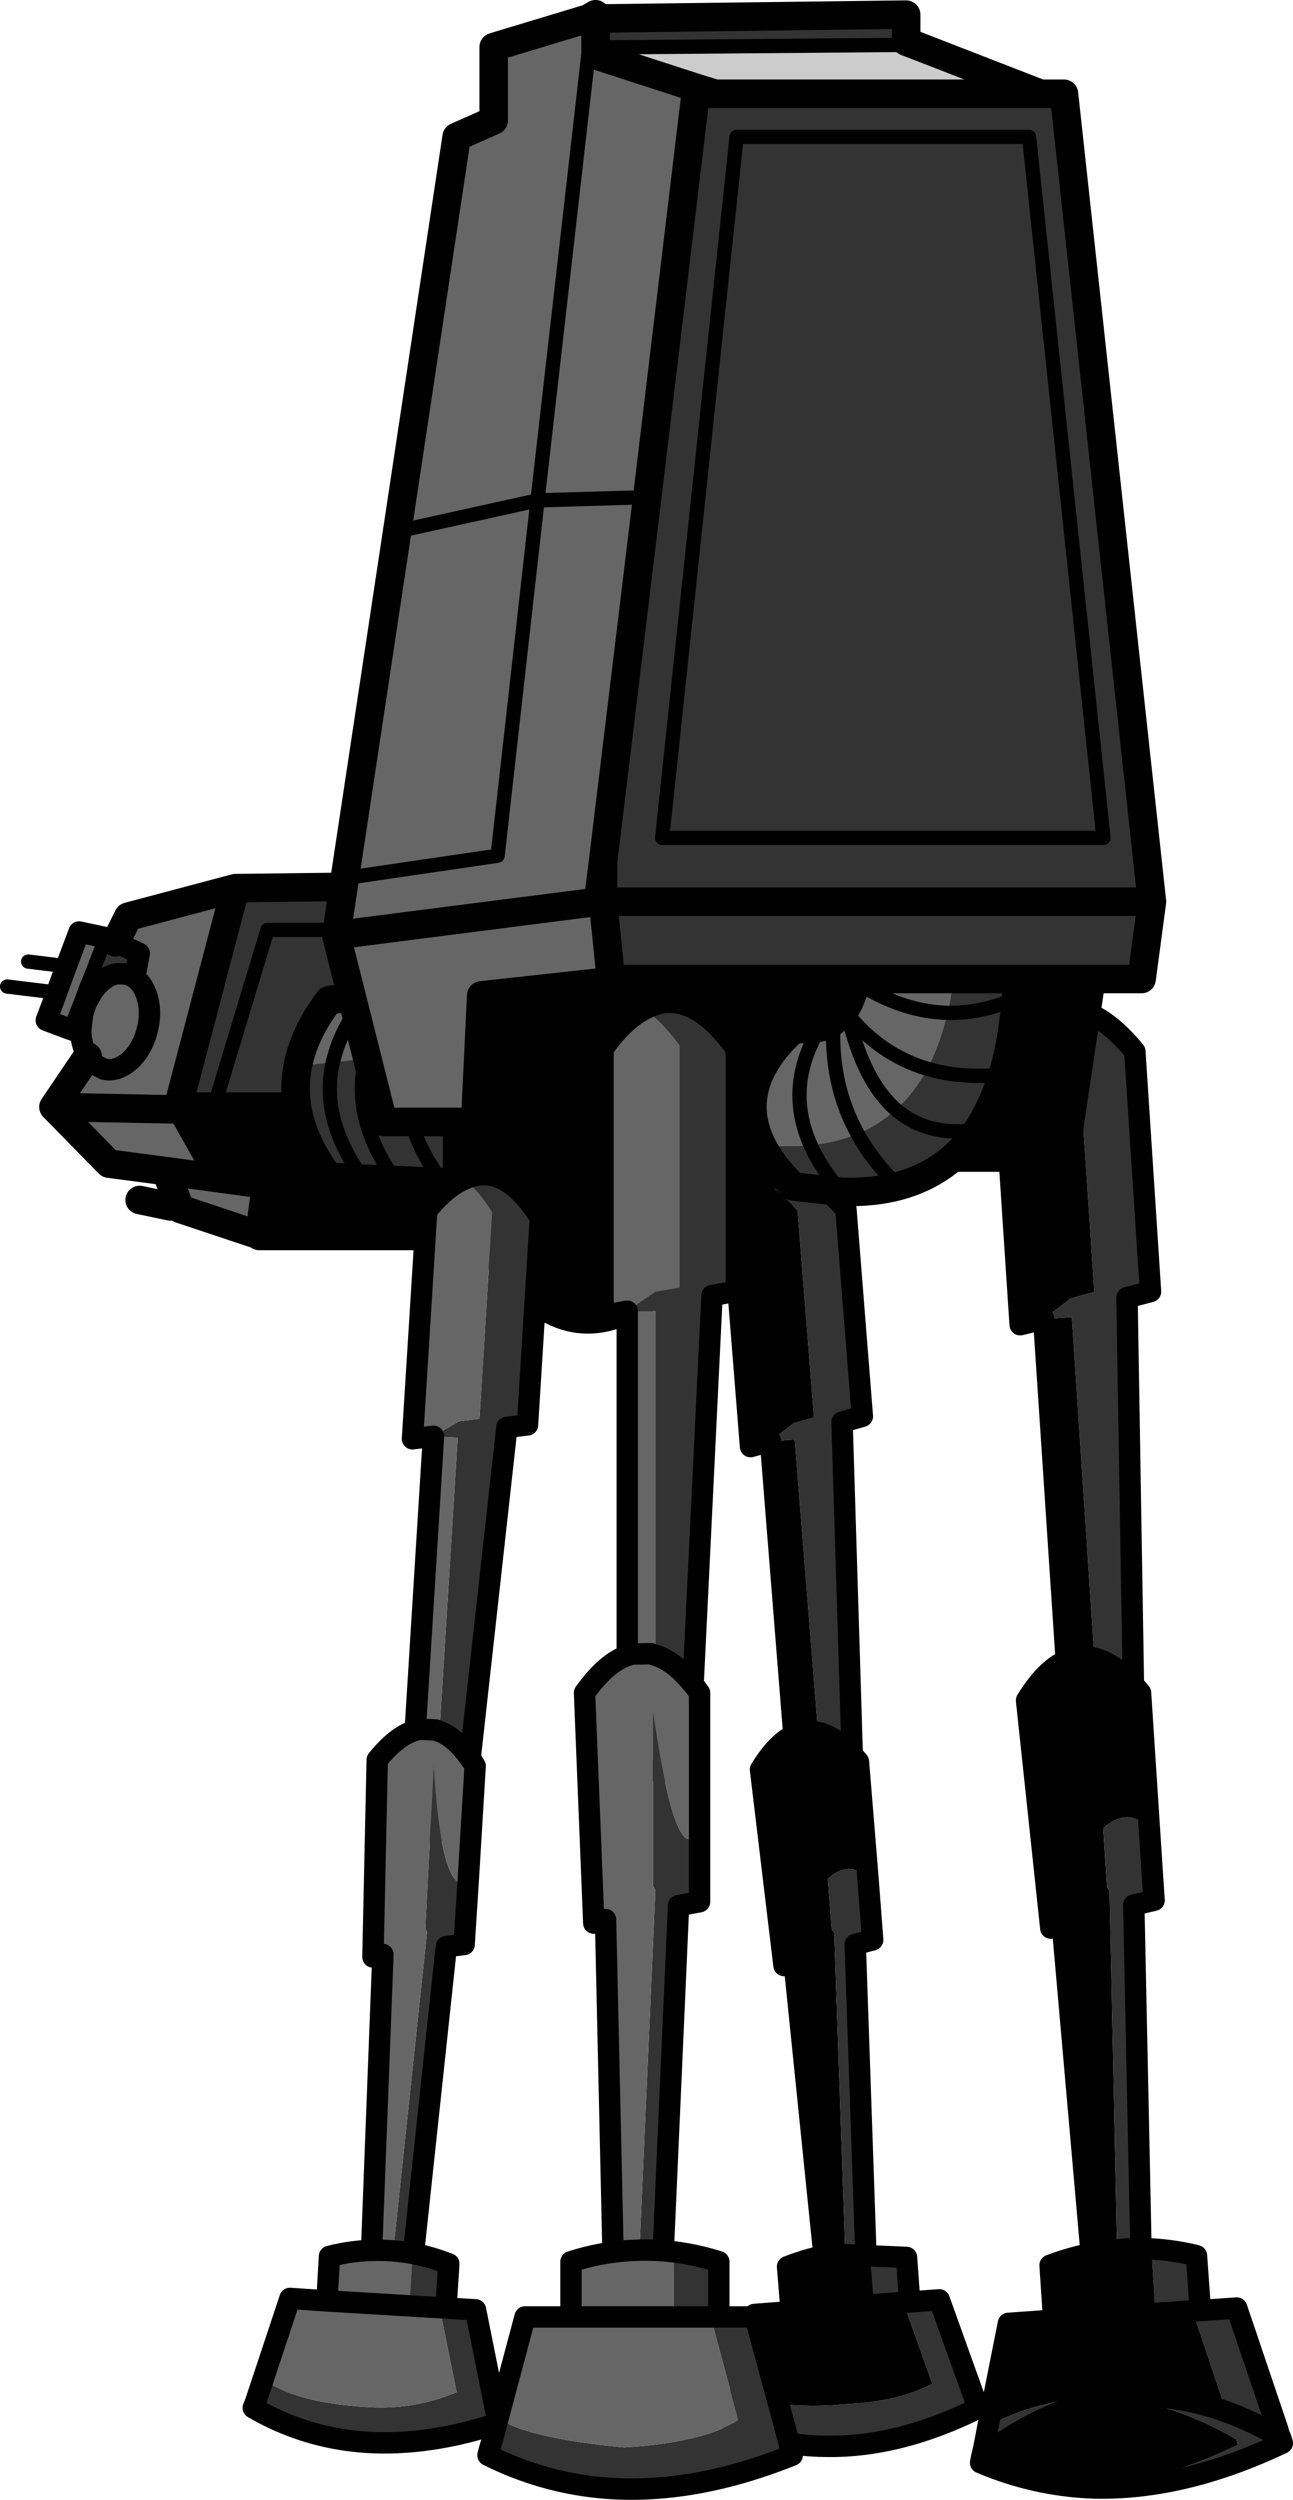 <?xml version="1.0" encoding="UTF-8" standalone="no"?>
<svg xmlns:xlink="http://www.w3.org/1999/xlink" height="350.7px" width="181.5px" xmlns="http://www.w3.org/2000/svg">
  <g transform="matrix(1.0, 0.0, 0.0, 1.0, 49.9, 55.05)">
    <path d="M-13.5 118.25 L-24.6 114.55 -26.6 109.25 -34.6 108.2 -42.4 100.25 -37.6 93.15 -38.05 92.2 Q-38.5 91.05 -38.55 89.85 L-38.55 89.3 -38.3 87.25 -38.3 87.2 -37.8 85.65 -36.8 83.9 -36.1 83.05 -35.8 82.8 Q-34.65 81.7 -33.4 81.55 L-32.15 81.6 Q-31.55 81.75 -31.0 82.15 L-30.35 78.7 -33.7 77.15 -31.9 73.55 -16.85 69.55 -16.7 69.55 -16.85 69.55 -24.8 99.8 -24.85 100.2 -24.6 100.2 -18.9 110.3 -12.55 111.15 -13.5 118.25 M-40.05 89.35 L-43.4 88.1 -41.95 84.2 -40.6 80.5 -38.8 75.7 -35.05 76.5 -37.35 82.45 -37.65 83.1 -38.5 85.4 -39.0 86.65 -40.05 89.35 M-37.6 93.15 L-36.65 94.25 -35.3 94.95 Q-33.45 95.35 -31.6 93.7 -29.85 92.05 -29.2 89.35 -28.55 86.6 -29.4 84.35 -30.0 82.8 -31.0 82.15 -30.0 82.8 -29.4 84.35 -28.55 86.6 -29.2 89.35 -29.85 92.05 -31.6 93.7 -33.45 95.35 -35.3 94.95 L-36.65 94.25 -37.6 93.15 M-42.4 100.25 L-24.9 100.6 -24.85 100.2 -24.9 100.6 -42.4 100.25 M-26.6 109.25 L-18.9 110.3 -26.6 109.25" fill="#666666" fill-rule="evenodd" stroke="none"/>
    <path d="M17.85 76.35 L17.95 76.7 23.85 99.85 23.5 100.4 23.15 100.2 18.4 100.2 12.75 75.4 -12.35 75.4 -19.85 100.2 -12.35 75.4 12.75 75.4 18.4 100.2 -19.85 100.2 -24.6 100.2 -24.8 99.8 -16.85 69.55 -16.7 69.55 16.2 69.15 17.85 76.35 M-38.55 89.85 L-40.05 89.35 -39.0 86.65 -38.5 85.4 -37.65 83.1 -37.35 82.45 -35.05 76.5 Q-34.4 76.8 -33.7 77.15 L-30.35 78.7 -31.0 82.15 Q-31.55 81.75 -32.15 81.6 L-33.4 81.55 Q-34.65 81.7 -35.8 82.8 L-36.1 83.05 -36.8 83.9 -37.65 83.1 -36.8 83.9 -37.8 85.65 -38.5 85.4 -37.8 85.65 -38.3 87.2 -38.3 87.25 -39.0 86.65 -38.3 87.25 -38.55 89.3 -38.55 89.85 M-37.35 82.45 L-36.1 83.05 -37.35 82.45" fill="#333333" fill-rule="evenodd" stroke="none"/>
    <path d="M23.5 100.45 L18.35 108.55 8.95 108.55 10.0 118.35 -13.5 118.35 -13.5 118.25 -12.55 111.15 -18.9 110.3 -24.6 100.2 -19.85 100.2 18.4 100.2 23.15 100.2 23.5 100.45 M-20.0 100.8 L-19.85 100.2 -20.0 100.8" fill="#000000" fill-rule="evenodd" stroke="none"/>
    <path d="M17.95 76.7 L23.85 99.85 23.5 100.4 23.5 100.45 18.35 108.55 8.95 108.55 10.0 118.35 -13.5 118.35 -13.5 118.25 -24.6 114.55 -26.6 109.25 -34.6 108.2 -42.4 100.25 -37.6 93.15 M-16.7 69.55 L16.2 69.15 17.85 76.35 M18.4 100.2 L23.15 100.2 M-19.85 100.2 L18.4 100.2 M-33.7 77.15 L-31.9 73.55 -16.85 69.55 -16.7 69.55 -16.85 69.55 -24.8 99.8 -24.6 100.2 -19.85 100.2 M-24.6 100.2 L-18.9 110.3 -12.55 111.15 -13.5 118.25 M-26.0 114.2 L-30.3 113.3 M-24.85 100.2 L-24.9 100.6 -42.4 100.25 M-24.8 99.8 L-24.85 100.2 -24.6 100.2 M-18.9 110.3 L-26.6 109.25" fill="none" stroke="#000000" stroke-linecap="round" stroke-linejoin="round" stroke-width="4.0"/>
    <path d="M-41.95 84.2 L-48.9 83.35 M18.4 100.2 L12.75 75.4 -12.35 75.4 -19.85 100.2 -20.0 100.8 M-40.6 80.5 L-45.95 79.85 M-40.05 89.35 L-39.0 86.65 -38.5 85.4 -37.65 83.1 -37.35 82.45 -35.05 76.5 M-37.8 85.65 L-38.5 85.4 M-37.65 83.1 L-36.8 83.9 M-36.1 83.05 L-37.35 82.45 M-39.0 86.65 L-38.3 87.25" fill="none" stroke="#000000" stroke-linecap="round" stroke-linejoin="round" stroke-width="2.0"/>
    <path d="M-37.6 93.15 L-38.05 92.2 Q-38.5 91.05 -38.55 89.85 L-40.05 89.35 -43.4 88.1 -41.95 84.2 -40.6 80.5 -38.8 75.7 -35.05 76.5 Q-34.4 76.8 -33.7 77.15 L-30.35 78.7 -31.0 82.15 Q-30.0 82.8 -29.4 84.35 -28.55 86.6 -29.2 89.35 -29.85 92.05 -31.6 93.7 -33.45 95.35 -35.3 94.95 L-36.65 94.25 -37.6 93.15 M-36.8 83.9 L-36.1 83.05 -35.8 82.8 Q-34.65 81.7 -33.4 81.55 L-32.15 81.6 Q-31.55 81.75 -31.0 82.15 M-37.8 85.65 L-36.8 83.9 M-38.3 87.25 L-38.3 87.2 -37.8 85.65 M-38.55 89.85 L-38.55 89.3 -38.3 87.25" fill="none" stroke="#000000" stroke-linecap="round" stroke-linejoin="round" stroke-width="3.0"/>
    <path d="M5.55 110.5 Q-0.3 102.25 1.2 94.5 L1.3 94.0 1.4 93.7 1.45 93.5 1.4 93.7 1.3 94.0 1.2 94.5 Q-0.3 102.25 5.55 110.5 L1.05 110.3 Q-4.8 102.25 -3.3 94.5 L-3.2 94.0 -3.3 94.5 Q-4.8 102.25 1.05 110.3 L-3.75 110.05 Q-9.6 102.25 -8.1 94.5 L-3.2 94.0 1.45 93.5 7.9 92.85 49.3 88.65 49.3 112.45 5.55 110.5 M11.85 110.3 Q6.0 102.25 7.5 94.5 L7.6 94.0 7.7 93.7 7.9 92.85 7.7 93.7 7.6 94.0 7.5 94.5 Q6.0 102.25 11.85 110.3" fill="#333333" fill-rule="evenodd" stroke="none"/>
    <path d="M49.3 88.65 L7.9 92.85 1.45 93.5 Q2.45 89.4 5.6 85.25 2.45 89.4 1.45 93.5 L-3.2 94.0 -8.1 94.5 Q-7.2 89.85 -3.7 85.25 L49.3 79.0 49.3 88.65 M7.9 92.85 Q9.0 89.05 11.9 85.25 9.0 89.05 7.9 92.85 M1.1 85.25 Q-2.1 89.5 -3.1 93.7 L-3.2 94.0 -3.1 93.7 Q-2.1 89.5 1.1 85.25" fill="#666666" fill-rule="evenodd" stroke="none"/>
    <path d="M5.55 110.5 L49.3 112.45 49.3 88.65 49.3 79.0 -3.7 85.25 Q-7.2 89.85 -8.1 94.5 -9.6 102.25 -3.75 110.05 L1.05 110.3 5.55 110.5" fill="none" stroke="#000000" stroke-linecap="round" stroke-linejoin="round" stroke-width="4.0"/>
    <path d="M1.45 93.5 L1.4 93.7 1.3 94.0 1.2 94.5 Q-0.3 102.25 5.55 110.5 M7.9 92.85 L7.7 93.7 7.6 94.0 7.5 94.5 Q6.0 102.25 11.85 110.3 M1.45 93.5 Q2.45 89.4 5.6 85.25 M11.9 85.25 Q9.0 89.05 7.9 92.85 M-3.2 94.0 L-3.1 93.7 Q-2.1 89.5 1.1 85.25 M-3.2 94.0 L-3.3 94.5 Q-4.8 102.25 1.05 110.3" fill="none" stroke="#000000" stroke-linecap="round" stroke-linejoin="round" stroke-width="2.0"/>
    <path d="M62.6 201.7 L62.65 202.1 70.05 201.5 68.3 144.45 71.15 143.65 68.85 114.65 Q62.7 107.45 57.45 110.8 59.65 112.05 62.05 114.8 L64.35 143.8 61.5 144.6 58.25 147.15 61.65 146.9 66.0 201.45 62.6 201.7" fill="#333333" fill-rule="evenodd" stroke="none"/>
    <path d="M57.45 110.8 Q55.05 112.3 52.9 115.95 L55.45 147.9 58.25 147.15 62.6 201.7 66.0 201.45 61.65 146.9 58.25 147.15 61.5 144.6 64.35 143.8 62.05 114.8 Q59.65 112.05 57.45 110.8" fill="#000000" fill-rule="evenodd" stroke="none"/>
    <path d="M57.45 110.8 Q55.05 112.3 52.9 115.95 L55.45 147.9 58.25 147.15 62.6 201.7 62.65 202.1 70.05 201.5 68.3 144.45 71.15 143.65 68.85 114.65 Q62.7 107.45 57.45 110.8 Z" fill="none" stroke="#000000" stroke-linecap="round" stroke-linejoin="round" stroke-width="3.0"/>
    <path d="M62.2 188.1 Q59.45 188.95 56.85 193.2 L60.15 220.7 61.55 220.1 66.2 265.6 68.9 265.35 67.2 216.1 66.85 215.65 66.3 208.55 Q69.4 205.75 71.95 208.6 L70.6 192.1 Q67.9 188.85 65.3 188.1 L64.4 187.9 64.5 189.0 63.75 188.5 62.85 188.65 62.2 188.1" fill="#000000" fill-rule="evenodd" stroke="none"/>
    <path d="M66.2 265.6 L66.4 267.5 71.85 267.05 70.15 217.75 72.6 217.1 71.95 208.6 Q69.4 205.75 66.3 208.55 L66.85 215.65 67.2 216.1 68.9 265.35 66.2 265.6 M64.4 187.9 L62.2 188.1 62.85 188.65 63.75 188.5 64.5 189.0 64.4 187.9" fill="#333333" fill-rule="evenodd" stroke="none"/>
    <path d="M62.2 188.1 Q59.45 188.95 56.85 193.2 L60.15 220.7 61.55 220.1 66.2 265.6 66.4 267.5 71.85 267.05 70.15 217.75 72.6 217.1 71.95 208.6 70.6 192.1 Q67.9 188.85 65.3 188.1 L64.4 187.9 62.2 188.1 Z" fill="none" stroke="#000000" stroke-linecap="round" stroke-linejoin="round" stroke-width="3.0"/>
    <path d="M77.8 267.9 L81.95 267.6 86.85 281.25 87.4 282.8 Q76.2 288.35 66.0 288.15 59.3 288.1 53.05 285.55 L53.15 284.9 53.2 284.9 53.4 283.8 53.9 281.35 Q61.8 282.95 68.5 282.25 76.35 281.9 80.95 279.35 L76.9 267.95 61.2 269.25 61.15 269.1 72.75 268.15 72.25 261.95 Q69.6 261.3 67.05 261.2 L77.35 261.65 77.8 267.9 76.9 267.95 77.8 267.9" fill="#333333" fill-rule="evenodd" stroke="none"/>
    <path d="M76.9 267.95 L80.95 279.35 Q76.35 281.9 68.5 282.25 61.8 282.95 53.9 281.35 L56.0 269.65 61.2 269.25 76.9 267.95 M67.05 261.2 Q69.6 261.3 72.25 261.95 L72.75 268.15 61.15 269.1 60.65 262.95 Q63.8 261.7 67.05 261.2" fill="#000000" fill-rule="evenodd" stroke="none"/>
    <path d="M53.2 284.9 L53.15 284.9 53.05 285.55 Q59.3 288.1 66.0 288.15 76.2 288.35 87.4 282.8 L86.85 281.25 81.95 267.6 77.8 267.9 76.9 267.95 61.2 269.25 56.0 269.65 53.9 281.35 53.4 283.8 53.15 284.9 M61.15 269.1 L61.2 269.25 M77.8 267.9 L77.35 261.65 67.05 261.2 Q63.8 261.7 60.65 262.95 L61.15 269.1" fill="none" stroke="#000000" stroke-linecap="round" stroke-linejoin="round" stroke-width="3.0"/>
    <path d="M100.8 193.45 L100.8 193.95 109.4 193.4 108.3 127.0 111.6 126.15 109.4 92.45 Q102.35 83.9 96.25 87.8 98.75 89.2 101.45 92.45 L103.7 126.2 100.4 127.1 96.6 130.0 100.55 129.75 104.75 193.2 100.8 193.45" fill="#333333" fill-rule="evenodd" stroke="none"/>
    <path d="M96.25 87.8 Q93.45 89.5 90.85 93.65 L93.3 130.8 96.6 130.0 100.8 193.45 104.75 193.2 100.55 129.75 96.6 130.0 100.4 127.1 103.7 126.2 101.45 92.45 Q98.75 89.2 96.25 87.8" fill="#000000" fill-rule="evenodd" stroke="none"/>
    <path d="M96.25 87.8 Q93.45 89.5 90.85 93.65 L93.3 130.8 96.6 130.0 100.8 193.45 100.8 193.95 109.4 193.4 108.3 127.0 111.6 126.15 109.4 92.45 Q102.35 83.9 96.25 87.8 Z" fill="none" stroke="#000000" stroke-linecap="round" stroke-linejoin="round" stroke-width="3.0"/>
    <path d="M100.5 177.65 Q97.25 178.55 94.2 183.5 L97.6 215.45 99.2 214.8 103.85 267.7 107.05 267.5 105.85 210.25 105.5 209.75 104.95 201.45 Q108.6 198.25 111.45 201.65 L110.2 182.45 Q107.1 178.6 104.1 177.7 L103.05 177.4 103.15 178.65 102.3 178.15 101.25 178.3 100.5 177.65" fill="#000000" fill-rule="evenodd" stroke="none"/>
    <path d="M103.85 267.7 L104.05 269.9 110.45 269.5 109.25 212.2 112.1 211.55 111.45 201.65 Q108.6 198.25 104.95 201.45 L105.5 209.75 105.85 210.25 107.05 267.5 103.85 267.7 M103.05 177.4 L100.5 177.65 101.25 178.3 102.3 178.15 103.15 178.65 103.05 177.4" fill="#333333" fill-rule="evenodd" stroke="none"/>
    <path d="M100.5 177.65 Q97.25 178.55 94.2 183.5 L97.6 215.45 99.2 214.8 103.85 267.7 104.05 269.9 110.45 269.5 109.25 212.2 112.1 211.55 111.45 201.65 110.2 182.45 Q107.1 178.6 104.1 177.7 L103.05 177.4 100.5 177.65 Z" fill="none" stroke="#000000" stroke-linecap="round" stroke-linejoin="round" stroke-width="3.0"/>
    <path d="M103.65 294.0 Q116.2 294.3 130.1 287.7 L129.85 286.9 129.65 286.5 129.6 286.3 129.45 285.75 123.7 268.75 118.6 269.1 118.05 261.4 Q111.7 259.85 105.45 260.75 L111.8 261.65 112.3 269.35 98.0 270.3 98.05 270.45 117.5 269.15 122.25 283.3 Q114.1 280.35 106.15 281.45 114.7 281.95 123.6 287.15 L123.85 287.95 Q113.4 292.95 103.65 294.0 M88.8 285.25 L88.2 288.4 87.95 289.65 Q96.8 282.75 106.15 281.45 97.3 280.9 88.8 285.25 M117.5 269.15 L118.6 269.1 117.5 269.15 M129.85 286.9 Q126.05 284.7 122.25 283.3 126.05 284.7 129.85 286.9" fill="#333333" fill-rule="evenodd" stroke="none"/>
    <path d="M105.45 260.75 Q101.5 261.25 97.5 262.75 L98.0 270.3 112.3 269.35 111.8 261.65 105.45 260.75 M98.05 270.45 L91.65 270.9 88.8 285.25 Q97.3 280.9 106.15 281.45 114.1 280.35 122.25 283.3 L117.5 269.15 98.05 270.45 M87.75 290.45 Q95.4 293.7 103.65 294.0 113.4 292.95 123.85 287.95 L123.6 287.15 Q114.7 281.95 106.15 281.45 96.8 282.75 87.95 289.65 L87.75 290.45" fill="#000000" fill-rule="evenodd" stroke="none"/>
    <path d="M103.65 294.0 Q116.2 294.3 130.1 287.7 L129.85 286.9 129.65 286.5 129.6 286.3 129.45 285.75 123.7 268.75 118.6 269.1 118.05 261.4 Q111.7 259.85 105.45 260.75 101.5 261.25 97.5 262.75 L98.0 270.3 98.05 270.45 91.65 270.9 88.8 285.25 88.2 288.4 87.9 289.65 87.75 290.45 Q95.4 293.7 103.65 294.0 M106.15 281.45 Q114.1 280.35 122.25 283.3 126.05 284.7 129.85 286.9 M118.6 269.1 L117.5 269.15 98.05 270.45 M87.95 289.65 L87.9 289.65 M87.95 289.65 Q96.8 282.75 106.15 281.45" fill="none" stroke="#000000" stroke-linecap="round" stroke-linejoin="round" stroke-width="3.0"/>
    <path d="M14.25 82.5 L17.95 82.5 17.95 71.55 104.9 71.55 99.55 107.35 55.2 107.35 55.2 110.3 Q30.5 149.8 14.25 110.3 L14.25 82.5" fill="#000000" fill-rule="evenodd" stroke="none"/>
    <path d="M14.25 82.5 L14.25 110.3 Q30.5 149.8 55.2 110.3 L55.2 107.35 99.55 107.35 104.9 71.55 17.95 71.55 17.95 82.5 14.25 82.5 Z" fill="none" stroke="#000000" stroke-linecap="round" stroke-linejoin="round" stroke-width="4.0"/>
    <path d="M84.6 73.75 Q84.5 81.25 83.15 87.05 77.1 86.9 71.0 83.2 77.1 86.9 83.15 87.05 82.1 91.5 80.3 94.9 73.7 92.95 69.1 87.25 L68.9 86.3 69.1 87.25 Q73.7 92.95 80.3 94.9 78.5 98.3 75.9 100.65 73.5 102.8 70.5 104.05 67.5 105.3 63.9 105.65 60.7 105.95 57.05 105.6 52.95 97.2 61.45 89.4 L65.2 89.1 Q60.2 97.35 63.9 105.65 60.2 97.35 65.2 89.1 L65.5 89.05 67.1 88.25 68.4 87.0 69.1 87.25 Q71.25 96.65 75.9 100.65 71.25 96.65 69.1 87.25 L68.4 87.0 68.9 86.3 69.0 86.1 Q71.25 82.2 70.2 73.75 L84.6 73.75 M70.5 104.05 Q66.6 97.0 67.1 88.25 66.6 97.0 70.5 104.05" fill="#666666" fill-rule="evenodd" stroke="none"/>
    <path d="M91.7 85.45 Q87.45 87.1 83.15 87.05 87.45 87.1 91.7 85.45 M83.15 87.05 Q84.5 81.25 84.6 73.75 L92.8 73.75 Q93.45 87.0 90.85 95.7 85.05 96.3 80.3 94.9 85.05 96.3 90.85 95.7 89.5 100.15 87.3 103.45 83.25 109.45 76.2 111.35 72.65 107.95 70.5 104.05 73.5 102.8 75.9 100.65 78.5 98.3 80.3 94.9 82.1 91.5 83.15 87.05 M57.05 105.6 Q60.7 105.95 63.9 105.65 67.5 105.3 70.5 104.05 72.65 107.95 76.2 111.35 72.6 112.3 68.2 112.15 65.35 108.9 63.9 105.65 65.35 108.9 68.2 112.15 L61.45 111.4 Q58.5 108.45 57.05 105.6 M87.3 103.45 Q80.4 104.5 75.9 100.65 80.4 104.5 87.3 103.45" fill="#333333" fill-rule="evenodd" stroke="none"/>
    <path d="M90.85 95.7 Q93.45 87.0 92.8 73.75 L84.6 73.75 70.2 73.75 Q71.25 82.2 69.0 86.1 M65.2 89.1 L61.45 89.4 Q52.95 97.2 57.05 105.6 58.5 108.45 61.45 111.4 L68.2 112.15 Q72.6 112.3 76.2 111.35 83.25 109.45 87.3 103.45 89.5 100.15 90.85 95.7 M65.5 89.05 L67.1 88.25 68.4 87.0 68.9 86.3" fill="none" stroke="#000000" stroke-linecap="round" stroke-linejoin="round" stroke-width="4.0"/>
    <path d="M83.15 87.05 Q87.45 87.1 91.7 85.45 M83.15 87.05 Q77.1 86.9 71.0 83.2 M69.0 86.1 L68.9 86.3 69.1 87.25 Q73.7 92.95 80.3 94.9 85.05 96.3 90.85 95.7 M63.9 105.65 Q60.2 97.35 65.2 89.1 L65.5 89.05 M68.4 87.0 L67.1 86.55 M75.9 100.65 Q71.25 96.65 69.1 87.25 L68.4 87.0 M76.2 111.35 L76.6 111.7 M76.2 111.35 Q72.65 107.95 70.5 104.05 66.6 97.0 67.1 88.25 M63.9 105.65 Q65.35 108.9 68.2 112.15 L68.8 112.85 M75.9 100.65 Q80.4 104.5 87.3 103.45" fill="none" stroke="#000000" stroke-linecap="round" stroke-linejoin="round" stroke-width="2.0"/>
    <path d="M10.95 146.45 L14.5 144.35 17.4 144.0 19.2 115.0 Q17.25 111.9 15.25 110.4 20.9 107.75 25.95 115.8 L24.15 144.85 21.25 145.2 14.95 201.95 7.55 201.5 7.55 201.1 10.95 201.3 14.35 146.65 10.95 146.45" fill="#333333" fill-rule="evenodd" stroke="none"/>
    <path d="M15.25 110.4 Q17.25 111.9 19.2 115.0 L17.4 144.0 14.5 144.35 10.95 146.45 8.0 146.8 10.0 114.8 Q12.65 111.5 15.25 110.4 M10.95 146.45 L14.35 146.65 10.95 201.3 7.55 201.1 10.95 146.45" fill="#666666" fill-rule="evenodd" stroke="none"/>
    <path d="M15.25 110.4 Q12.65 111.5 10.0 114.8 L8.0 146.8 10.95 146.45 7.55 201.1 7.55 201.5 14.95 201.95 21.25 145.2 24.15 144.85 25.95 115.8 Q20.9 107.75 15.25 110.4 Z" fill="none" stroke="#000000" stroke-linecap="round" stroke-linejoin="round" stroke-width="3.0"/>
    <path d="M9.1 187.55 L11.25 187.65 11.2 188.75 10.5 188.15 9.65 188.2 9.1 187.55 M15.8 209.2 L15.25 217.75 12.75 218.05 7.5 267.05 2.0 266.7 2.1 264.8 4.85 264.95 10.05 216.0 9.8 215.5 11.0 192.4 Q11.95 210.7 15.8 209.2" fill="#333333" fill-rule="evenodd" stroke="none"/>
    <path d="M9.1 187.55 L9.65 188.2 10.5 188.15 11.2 188.75 11.25 187.65 12.15 188.0 Q14.55 189.1 16.8 192.7 L15.8 209.2 Q11.95 210.7 11.0 192.4 L9.8 215.5 10.05 216.0 4.85 264.95 2.1 264.8 3.85 219.15 2.45 219.5 3.05 191.85 Q6.15 188.0 9.1 187.55" fill="#666666" fill-rule="evenodd" stroke="none"/>
    <path d="M11.25 187.65 L9.1 187.55 Q6.15 188.0 3.05 191.85 L2.45 219.5 3.85 219.15 2.1 264.8 2.0 266.7 7.5 267.05 12.75 218.05 15.25 217.75 15.8 209.2 16.8 192.7 Q14.55 189.1 12.15 188.0 L11.25 187.65 Z" fill="none" stroke="#000000" stroke-linecap="round" stroke-linejoin="round" stroke-width="3.0"/>
    <path d="M-4.0 267.6 L7.6 268.3 8.0 262.05 Q5.5 261.1 3.0 260.65 8.1 260.6 13.1 262.55 L12.7 268.75 16.85 269.0 19.7 283.25 20.05 284.9 Q8.2 288.8 -1.9 287.2 -8.5 286.15 -14.35 282.75 L-14.1 282.15 -13.75 281.1 -12.95 278.7 Q-8.6 281.95 1.05 282.6 7.9 283.2 14.2 280.55 L11.8 268.7 -4.0 267.75 -4.0 267.6 M12.7 268.75 L11.8 268.7 12.7 268.75" fill="#333333" fill-rule="evenodd" stroke="none"/>
    <path d="M3.0 260.65 Q5.5 261.1 8.0 262.05 L7.6 268.3 -4.0 267.6 -3.65 261.5 Q-0.3 260.65 3.0 260.65 M-4.0 267.75 L11.8 268.7 14.2 280.55 Q7.9 283.2 1.05 282.6 -8.6 281.95 -12.95 278.7 L-9.2 267.4 -4.0 267.75" fill="#666666" fill-rule="evenodd" stroke="none"/>
    <path d="M-4.0 267.6 L-4.0 267.75 11.8 268.7 12.7 268.75 13.1 262.55 Q8.1 260.6 3.0 260.65 -0.3 260.65 -3.65 261.5 L-4.0 267.6 M-14.1 282.15 L-14.35 282.75 Q-8.5 286.15 -1.9 287.2 8.2 288.8 20.05 284.9 L19.7 283.25 16.85 269.0 12.7 268.75 M-12.95 278.7 L-13.75 281.1 -14.1 282.15 M-4.0 267.75 L-9.2 267.4 -12.95 278.7" fill="none" stroke="#000000" stroke-linecap="round" stroke-linejoin="round" stroke-width="3.0"/>
    <path d="M40.55 86.55 Q46.95 83.05 53.45 92.1 L53.45 126.1 50.05 126.7 46.8 193.35 38.15 193.35 38.15 192.9 42.1 192.9 42.1 128.9 38.15 128.9 42.1 126.2 45.5 125.6 45.5 91.6 Q43.0 88.15 40.55 86.55" fill="#333333" fill-rule="evenodd" stroke="none"/>
    <path d="M40.55 86.55 Q43.0 88.15 45.5 91.6 L45.5 125.6 42.1 126.2 38.15 128.9 42.1 128.9 42.1 192.9 38.15 192.9 38.15 128.9 34.75 129.5 34.75 92.1 Q37.6 88.05 40.55 86.55" fill="#666666" fill-rule="evenodd" stroke="none"/>
    <path d="M38.15 192.9 L38.15 193.35 46.8 193.35 50.05 126.7 53.45 126.1 53.45 92.1 Q46.95 83.05 40.55 86.55 37.6 88.05 34.75 92.1 L34.75 129.5 38.15 128.9 38.15 192.9 Z" fill="none" stroke="#000000" stroke-linecap="round" stroke-linejoin="round" stroke-width="3.0"/>
    <path d="M36.3 267.6 L39.55 267.6 42.1 210.1 41.75 209.55 41.75 184.8 Q44.95 207.75 48.3 201.75 L48.3 211.75 45.35 212.3 42.8 269.8 36.4 269.8 36.3 267.6 M41.45 176.95 L41.5 178.25 40.65 177.6 39.6 177.7 38.9 177.0 41.45 176.95" fill="#333333" fill-rule="evenodd" stroke="none"/>
    <path d="M36.3 267.6 L35.1 214.25 33.45 214.75 32.15 182.45 Q35.55 177.7 38.9 177.0 L39.6 177.7 40.65 177.6 41.5 178.25 41.45 176.95 42.5 177.3 Q45.4 178.4 48.3 182.45 L48.3 201.75 Q44.95 207.75 41.75 184.8 L41.75 209.55 42.1 210.1 39.55 267.6 36.3 267.6" fill="#666666" fill-rule="evenodd" stroke="none"/>
    <path d="M38.9 177.0 Q35.55 177.7 32.15 182.45 L33.45 214.75 35.1 214.25 36.3 267.6 36.4 269.8 42.8 269.8 45.35 212.3 48.3 211.75 48.3 201.75 48.3 182.45 Q45.4 178.4 42.5 177.3 L41.45 176.95 38.9 177.0 Z" fill="none" stroke="#000000" stroke-linecap="round" stroke-linejoin="round" stroke-width="3.0"/>
    <path d="M20.0 284.25 Q24.4 287.05 37.7 288.3 48.7 287.65 53.75 284.5 L49.85 270.0 30.25 270.0 30.25 269.85 44.65 269.85 44.65 262.05 Q41.5 261.05 38.35 260.7 44.65 260.25 51.0 262.25 L51.0 270.0 56.1 270.0 60.8 287.4 60.95 288.0 60.95 288.2 61.3 289.4 Q46.95 295.15 34.35 293.95 26.1 293.15 18.6 289.4 L18.8 288.6 18.85 288.6 19.2 287.3 20.0 284.25 M49.85 270.0 L51.0 270.0 49.85 270.0" fill="#333333" fill-rule="evenodd" stroke="none"/>
    <path d="M20.0 284.25 L23.8 270.0 30.25 270.0 49.85 270.0 53.75 284.5 Q48.7 287.65 37.7 288.3 24.4 287.05 20.0 284.25 M30.25 269.85 L30.25 262.25 Q34.3 260.95 38.35 260.7 41.5 261.05 44.65 262.05 L44.65 269.85 30.25 269.85" fill="#666666" fill-rule="evenodd" stroke="none"/>
    <path d="M30.25 270.0 L23.8 270.0 20.0 284.25 19.2 287.3 18.8 288.6 18.6 289.4 Q26.1 293.15 34.35 293.95 46.95 295.15 61.3 289.4 L60.95 288.2 60.95 288.0 60.8 287.4 56.1 270.0 51.0 270.0 49.85 270.0 30.25 270.0 30.25 269.85 30.25 262.25 Q34.3 260.95 38.35 260.7 44.65 260.25 51.0 262.25 L51.0 270.0 M18.85 288.6 L18.8 288.6" fill="none" stroke="#000000" stroke-linecap="round" stroke-linejoin="round" stroke-width="3.0"/>
    <path d="M78.5 -48.75 L96.15 -41.9 99.45 -41.9 99.6 -40.55 96.15 -41.9 50.5 -41.9 48.05 -42.65 33.7 -47.3 33.7 -48.4 34.75 -48.4 77.3 -48.75 78.5 -48.75 M34.75 65.85 L34.75 71.45 34.05 71.45 34.75 65.85" fill="#cccccc" fill-rule="evenodd" stroke="none"/>
    <path d="M33.7 -52.45 L77.3 -53.0 77.3 -49.2 77.3 -48.75 34.75 -48.4 33.7 -48.4 33.7 -52.45 M99.6 -40.55 L111.8 71.45 110.35 82.3 35.85 82.3 34.75 71.45 34.75 65.85 40.95 14.7 47.75 -41.9 50.5 -41.9 47.75 -41.9 48.05 -42.65 50.5 -41.9 96.15 -41.9 99.6 -40.55 M111.8 71.45 L34.75 71.45 111.8 71.45 M53.5 -35.85 L94.55 -35.85 105.0 62.5 43.05 62.5 53.5 -35.85 43.05 62.5 105.0 62.5 94.55 -35.85 53.5 -35.85" fill="#333333" fill-rule="evenodd" stroke="none"/>
    <path d="M5.85 19.5 L14.2 -35.85 19.4 -38.15 19.4 -48.45 32.65 -52.45 33.7 -52.45 33.7 -48.4 33.7 -47.3 48.05 -42.65 47.75 -41.9 40.95 14.7 34.75 65.85 34.05 71.45 34.75 71.45 35.85 82.3 35.85 82.6 17.65 84.6 16.8 102.35 3.9 102.35 -2.7 76.15 -1.5 68.15 5.85 19.5 25.55 15.15 33.1 -51.0 25.55 15.15 5.85 19.5 M25.55 15.15 L19.95 65.0 -1.5 68.15 19.95 65.0 25.55 15.15 40.95 14.7 25.55 15.15 M-2.7 76.15 L34.05 71.45 -2.7 76.15" fill="#666666" fill-rule="evenodd" stroke="none"/>
    <path d="M33.7 -52.45 L32.65 -52.45 19.4 -48.45 19.4 -38.15 14.2 -35.85 5.85 19.5 -1.5 68.15 -2.7 76.15 3.9 102.35 16.8 102.35 17.65 84.6 35.85 82.6 35.85 82.3 110.35 82.3 111.8 71.45 99.6 -40.55 99.45 -41.9 96.15 -41.9 78.5 -48.75 77.3 -49.2 77.3 -53.0 33.7 -52.45 33.7 -53.05 32.65 -52.45 M33.7 -48.4 L33.7 -47.3 48.05 -42.65 50.5 -41.9 96.15 -41.9 M50.5 -41.9 L47.75 -41.9 40.95 14.7 34.75 65.85 34.75 71.45 111.8 71.45 M33.7 -48.4 L33.7 -52.45 M34.75 65.85 L34.05 71.45 34.75 71.45 35.85 82.3 M34.05 71.45 L-2.7 76.15" fill="none" stroke="#000000" stroke-linecap="round" stroke-linejoin="round" stroke-width="4.0"/>
    <path d="M5.85 19.5 L25.55 15.15 33.1 -51.0 M77.3 -48.75 L78.5 -48.75 M77.3 -48.75 L34.75 -48.4 M53.5 -35.85 L43.05 62.5 105.0 62.5 94.55 -35.85 53.5 -35.85 M25.55 15.15 L40.95 14.7 M-1.5 68.15 L19.95 65.0 25.55 15.15" fill="none" stroke="#000000" stroke-linecap="round" stroke-linejoin="round" stroke-width="2.0"/>
  </g>
</svg>
